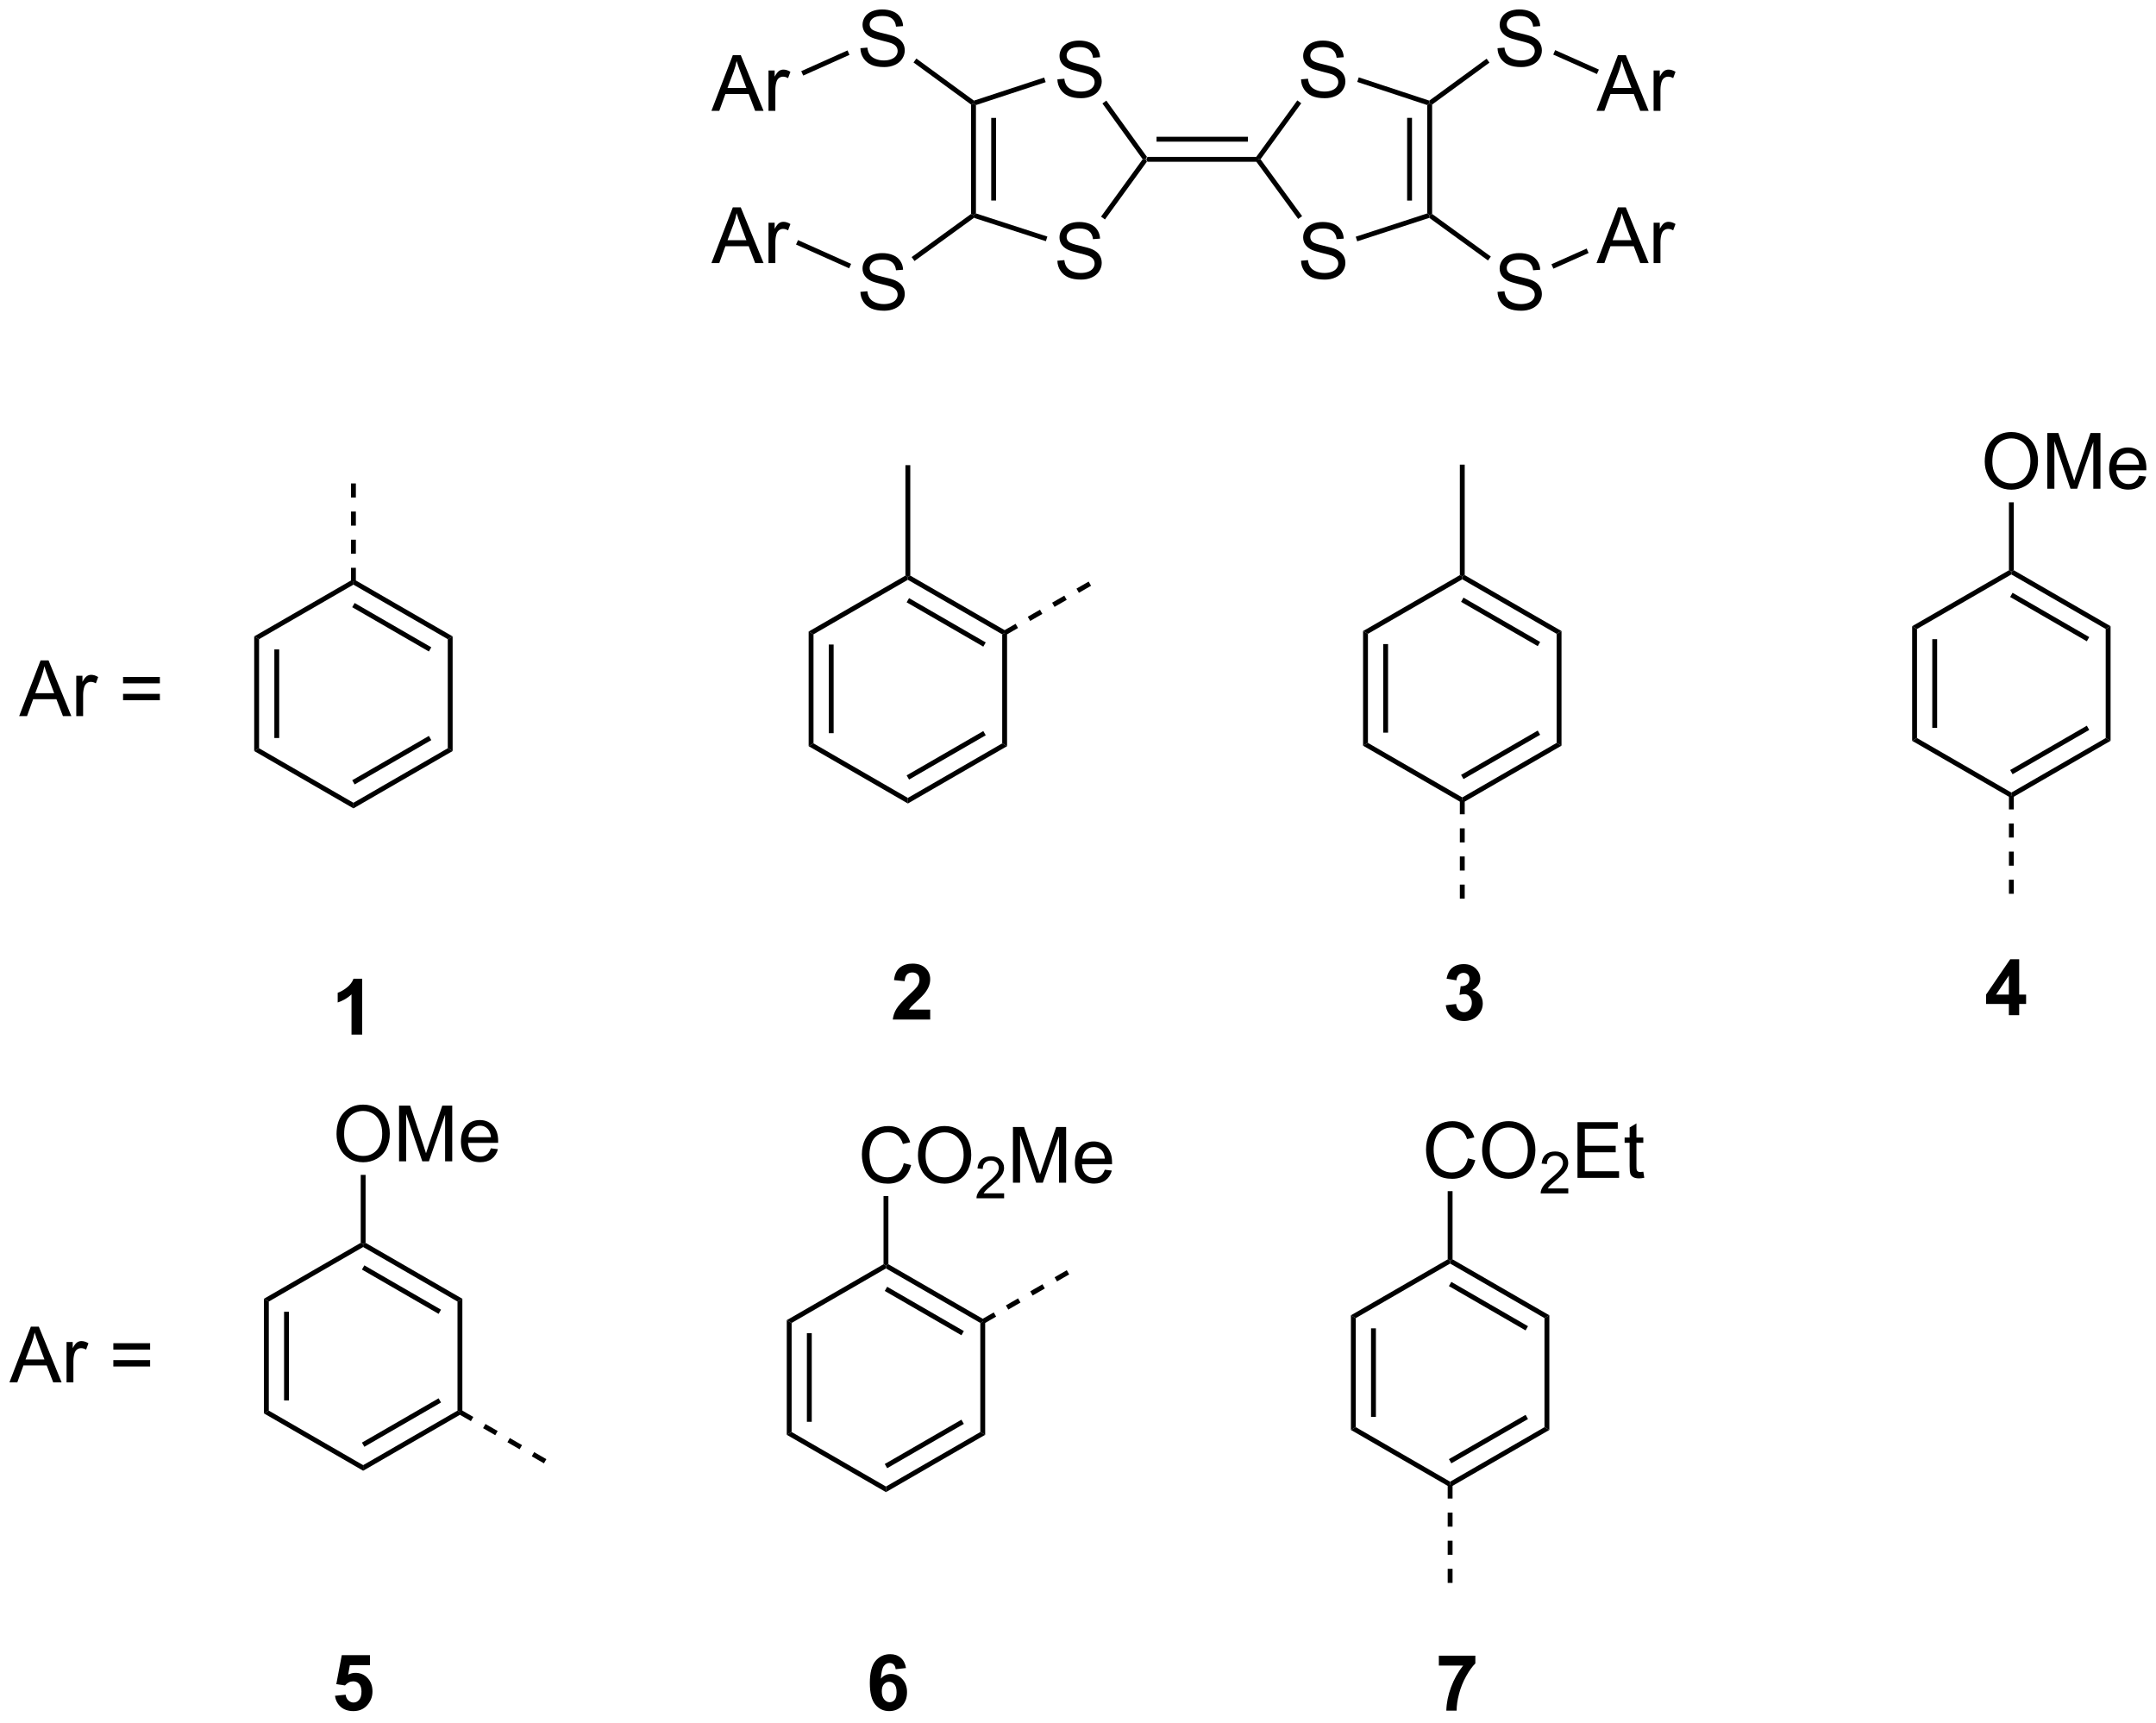 <?xml version="1.0" encoding="UTF-8"?>
<!DOCTYPE svg PUBLIC '-//W3C//DTD SVG 1.0//EN'
          'http://www.w3.org/TR/2001/REC-SVG-20010904/DTD/svg10.dtd'>
<svg stroke-dasharray="none" shape-rendering="auto" xmlns="http://www.w3.org/2000/svg" font-family="'Dialog'" text-rendering="auto" width="608" fill-opacity="1" color-interpolation="auto" color-rendering="auto" preserveAspectRatio="xMidYMid meet" font-size="12px" viewBox="0 0 608 486" fill="black" xmlns:xlink="http://www.w3.org/1999/xlink" stroke="black" image-rendering="auto" stroke-miterlimit="10" stroke-linecap="square" stroke-linejoin="miter" font-style="normal" stroke-width="1" height="486" stroke-dashoffset="0" font-weight="normal" stroke-opacity="1"
><!--Generated by the Batik Graphics2D SVG Generator--><defs id="genericDefs"
  /><g
  ><defs id="defs1"
    ><clipPath clipPathUnits="userSpaceOnUse" id="clipPath1"
      ><path d="M0.619 1.601 L228.595 1.601 L228.595 183.554 L0.619 183.554 L0.619 1.601 Z"
      /></clipPath
      ><clipPath clipPathUnits="userSpaceOnUse" id="clipPath2"
      ><path d="M-1.173 8.84 L-1.173 185.734 L220.464 185.734 L220.464 8.84 Z"
      /></clipPath
    ></defs
    ><g transform="scale(2.667,2.667) translate(-0.619,-1.601) matrix(1.029,0,0,1.029,1.826,-7.492)"
    ><path d="M116.74 25.462 L116.612 25.212 L116.74 24.962 L127.985 24.962 L128.113 25.212 L127.986 25.462 ZM117.671 23.392 L127.058 23.392 L127.058 22.892 L117.671 22.892 Z" stroke="none" clip-path="url(#clipPath2)"
    /></g
    ><g transform="matrix(2.743,0,0,2.743,3.217,-24.247)"
    ><path d="M132.584 35.646 L133.3 35.584 Q133.35 36.014 133.535 36.29 Q133.722 36.566 134.113 36.735 Q134.504 36.904 134.991 36.904 Q135.425 36.904 135.756 36.777 Q136.09 36.646 136.251 36.422 Q136.412 36.198 136.412 35.933 Q136.412 35.662 136.256 35.462 Q136.1 35.261 135.741 35.123 Q135.512 35.034 134.722 34.844 Q133.933 34.654 133.616 34.487 Q133.207 34.271 133.004 33.954 Q132.803 33.636 132.803 33.24 Q132.803 32.808 133.048 32.43 Q133.295 32.053 133.767 31.857 Q134.241 31.662 134.819 31.662 Q135.457 31.662 135.941 31.868 Q136.428 32.073 136.689 32.472 Q136.952 32.87 136.972 33.373 L136.246 33.428 Q136.186 32.886 135.847 32.61 Q135.512 32.331 134.85 32.331 Q134.162 32.331 133.847 32.584 Q133.535 32.834 133.535 33.191 Q133.535 33.498 133.756 33.698 Q133.975 33.896 134.899 34.107 Q135.824 34.316 136.168 34.472 Q136.668 34.701 136.905 35.055 Q137.144 35.409 137.144 35.87 Q137.144 36.326 136.881 36.732 Q136.621 37.136 136.129 37.362 Q135.639 37.587 135.027 37.587 Q134.248 37.587 133.722 37.36 Q133.199 37.131 132.899 36.678 Q132.6 36.222 132.584 35.646 Z" stroke="none" clip-path="url(#clipPath2)"
    /></g
    ><g transform="matrix(2.743,0,0,2.743,3.217,-24.247)"
    ><path d="M132.584 16.996 L133.3 16.934 Q133.35 17.363 133.535 17.64 Q133.722 17.916 134.113 18.085 Q134.504 18.254 134.991 18.254 Q135.425 18.254 135.756 18.127 Q136.09 17.996 136.251 17.772 Q136.412 17.548 136.412 17.283 Q136.412 17.012 136.256 16.811 Q136.1 16.611 135.741 16.473 Q135.512 16.384 134.722 16.194 Q133.933 16.004 133.616 15.838 Q133.207 15.621 133.004 15.304 Q132.803 14.986 132.803 14.59 Q132.803 14.158 133.048 13.78 Q133.295 13.403 133.767 13.207 Q134.241 13.012 134.819 13.012 Q135.457 13.012 135.941 13.218 Q136.428 13.423 136.689 13.822 Q136.952 14.22 136.972 14.723 L136.246 14.778 Q136.186 14.236 135.847 13.96 Q135.512 13.681 134.85 13.681 Q134.162 13.681 133.847 13.934 Q133.535 14.184 133.535 14.541 Q133.535 14.848 133.756 15.048 Q133.975 15.246 134.899 15.457 Q135.824 15.666 136.168 15.822 Q136.668 16.051 136.905 16.405 Q137.144 16.759 137.144 17.22 Q137.144 17.676 136.881 18.082 Q136.621 18.486 136.129 18.712 Q135.639 18.936 135.027 18.936 Q134.248 18.936 133.722 18.71 Q133.199 18.481 132.899 18.028 Q132.6 17.572 132.584 16.996 Z" stroke="none" clip-path="url(#clipPath2)"
    /></g
    ><g transform="matrix(2.743,0,0,2.743,3.217,-24.247)"
    ><path d="M127.986 25.462 L128.113 25.212 L128.422 25.212 L132.696 31.057 L132.292 31.352 Z" stroke="none" clip-path="url(#clipPath2)"
    /></g
    ><g transform="matrix(2.743,0,0,2.743,3.217,-24.247)"
    ><path d="M138.362 33.652 L138.207 33.176 L145.562 30.781 L145.812 30.962 L145.769 31.24 Z" stroke="none" clip-path="url(#clipPath2)"
    /></g
    ><g transform="matrix(2.743,0,0,2.743,3.217,-24.247)"
    ><path d="M146.062 30.835 L145.812 30.962 L145.562 30.781 L145.562 19.643 L145.812 19.462 L146.062 19.589 ZM143.993 29.46 L143.993 20.959 L143.493 20.959 L143.493 29.46 Z" stroke="none" clip-path="url(#clipPath2)"
    /></g
    ><g transform="matrix(2.743,0,0,2.743,3.217,-24.247)"
    ><path d="M145.769 19.185 L145.812 19.462 L145.562 19.643 L138.363 17.265 L138.519 16.791 Z" stroke="none" clip-path="url(#clipPath2)"
    /></g
    ><g transform="matrix(2.743,0,0,2.743,3.217,-24.247)"
    ><path d="M132.204 19.162 L132.608 19.456 L128.422 25.212 L128.113 25.212 L127.985 24.962 Z" stroke="none" clip-path="url(#clipPath2)"
    /></g
    ><g transform="matrix(2.743,0,0,2.743,3.217,-24.247)"
    ><path d="M107.534 16.996 L108.251 16.934 Q108.3 17.363 108.485 17.64 Q108.672 17.916 109.063 18.085 Q109.454 18.254 109.941 18.254 Q110.376 18.254 110.706 18.127 Q111.04 17.996 111.201 17.772 Q111.362 17.548 111.362 17.283 Q111.362 17.012 111.206 16.811 Q111.05 16.611 110.691 16.473 Q110.462 16.384 109.672 16.194 Q108.883 16.004 108.566 15.838 Q108.157 15.621 107.954 15.304 Q107.753 14.986 107.753 14.59 Q107.753 14.158 107.998 13.78 Q108.245 13.403 108.717 13.207 Q109.191 13.012 109.769 13.012 Q110.407 13.012 110.891 13.218 Q111.378 13.423 111.638 13.822 Q111.902 14.22 111.922 14.723 L111.196 14.778 Q111.136 14.236 110.797 13.96 Q110.462 13.681 109.8 13.681 Q109.112 13.681 108.797 13.934 Q108.485 14.184 108.485 14.541 Q108.485 14.848 108.706 15.048 Q108.925 15.246 109.85 15.457 Q110.774 15.666 111.118 15.822 Q111.618 16.051 111.855 16.405 Q112.094 16.759 112.094 17.22 Q112.094 17.676 111.831 18.082 Q111.571 18.486 111.079 18.712 Q110.589 18.936 109.977 18.936 Q109.198 18.936 108.672 18.71 Q108.149 18.481 107.85 18.028 Q107.55 17.572 107.534 16.996 Z" stroke="none" clip-path="url(#clipPath2)"
    /></g
    ><g transform="matrix(2.743,0,0,2.743,3.217,-24.247)"
    ><path d="M107.534 35.646 L108.251 35.584 Q108.3 36.014 108.485 36.29 Q108.672 36.566 109.063 36.735 Q109.454 36.904 109.941 36.904 Q110.376 36.904 110.706 36.777 Q111.04 36.646 111.201 36.422 Q111.362 36.198 111.362 35.933 Q111.362 35.662 111.206 35.462 Q111.05 35.261 110.691 35.123 Q110.462 35.034 109.672 34.844 Q108.883 34.654 108.566 34.487 Q108.157 34.271 107.954 33.954 Q107.753 33.636 107.753 33.24 Q107.753 32.808 107.998 32.43 Q108.245 32.053 108.717 31.857 Q109.191 31.662 109.769 31.662 Q110.407 31.662 110.891 31.868 Q111.378 32.073 111.638 32.472 Q111.902 32.87 111.922 33.373 L111.196 33.428 Q111.136 32.886 110.797 32.61 Q110.462 32.331 109.8 32.331 Q109.112 32.331 108.797 32.584 Q108.485 32.834 108.485 33.191 Q108.485 33.498 108.706 33.698 Q108.925 33.896 109.85 34.107 Q110.774 34.316 111.118 34.472 Q111.618 34.701 111.855 35.055 Q112.094 35.409 112.094 35.87 Q112.094 36.326 111.831 36.732 Q111.571 37.136 111.079 37.362 Q110.589 37.587 109.977 37.587 Q109.198 37.587 108.672 37.36 Q108.149 37.131 107.85 36.678 Q107.55 36.222 107.534 35.646 Z" stroke="none" clip-path="url(#clipPath2)"
    /></g
    ><g transform="matrix(2.743,0,0,2.743,3.217,-24.247)"
    ><path d="M116.74 24.962 L116.612 25.212 L116.304 25.212 L112.164 19.477 L112.569 19.185 Z" stroke="none" clip-path="url(#clipPath2)"
    /></g
    ><g transform="matrix(2.743,0,0,2.743,3.217,-24.247)"
    ><path d="M106.175 16.811 L106.332 17.287 L99.162 19.643 L98.912 19.462 L98.956 19.185 Z" stroke="none" clip-path="url(#clipPath2)"
    /></g
    ><g transform="matrix(2.743,0,0,2.743,3.217,-24.247)"
    ><path d="M98.662 19.589 L98.912 19.462 L99.162 19.643 L99.162 30.781 L98.912 30.962 L98.662 30.835 ZM100.733 20.961 L100.733 29.457 L101.233 29.457 L101.233 20.961 Z" stroke="none" clip-path="url(#clipPath2)"
    /></g
    ><g transform="matrix(2.743,0,0,2.743,3.217,-24.247)"
    ><path d="M98.956 31.239 L98.912 30.962 L99.162 30.781 L106.506 33.162 L106.352 33.637 Z" stroke="none" clip-path="url(#clipPath2)"
    /></g
    ><g transform="matrix(2.743,0,0,2.743,3.217,-24.247)"
    ><path d="M112.427 31.405 L112.022 31.111 L116.304 25.212 L116.612 25.212 L116.74 25.462 Z" stroke="none" clip-path="url(#clipPath2)"
    /></g
    ><g transform="matrix(2.743,0,0,2.743,3.217,-24.247)"
    ><path d="M152.784 13.796 L153.5 13.734 Q153.55 14.164 153.735 14.44 Q153.922 14.716 154.313 14.885 Q154.704 15.054 155.191 15.054 Q155.625 15.054 155.956 14.927 Q156.29 14.796 156.451 14.572 Q156.613 14.348 156.613 14.083 Q156.613 13.812 156.456 13.611 Q156.3 13.411 155.941 13.273 Q155.712 13.184 154.922 12.994 Q154.133 12.804 153.816 12.637 Q153.407 12.421 153.204 12.104 Q153.003 11.786 153.003 11.39 Q153.003 10.958 153.248 10.58 Q153.495 10.203 153.967 10.007 Q154.441 9.812 155.019 9.812 Q155.657 9.812 156.141 10.018 Q156.628 10.223 156.888 10.622 Q157.152 11.02 157.172 11.523 L156.446 11.578 Q156.386 11.036 156.047 10.76 Q155.712 10.481 155.05 10.481 Q154.363 10.481 154.047 10.734 Q153.735 10.984 153.735 11.341 Q153.735 11.648 153.956 11.848 Q154.175 12.046 155.1 12.257 Q156.024 12.466 156.368 12.622 Q156.868 12.851 157.105 13.205 Q157.344 13.559 157.344 14.02 Q157.344 14.476 157.081 14.882 Q156.821 15.286 156.329 15.512 Q155.839 15.736 155.227 15.736 Q154.448 15.736 153.922 15.51 Q153.399 15.281 153.1 14.828 Q152.8 14.372 152.784 13.796 Z" stroke="none" clip-path="url(#clipPath2)"
    /></g
    ><g transform="matrix(2.743,0,0,2.743,3.217,-24.247)"
    ><path d="M146.062 19.589 L145.812 19.462 L145.769 19.185 L151.663 14.875 L151.958 15.278 Z" stroke="none" clip-path="url(#clipPath2)"
    /></g
    ><g transform="matrix(2.743,0,0,2.743,3.217,-24.247)"
    ><path d="M152.784 38.846 L153.5 38.784 Q153.55 39.214 153.735 39.49 Q153.922 39.766 154.313 39.935 Q154.704 40.104 155.191 40.104 Q155.625 40.104 155.956 39.977 Q156.29 39.846 156.451 39.622 Q156.613 39.398 156.613 39.133 Q156.613 38.862 156.456 38.661 Q156.3 38.461 155.941 38.323 Q155.712 38.234 154.922 38.044 Q154.133 37.854 153.816 37.688 Q153.407 37.471 153.204 37.154 Q153.003 36.836 153.003 36.44 Q153.003 36.008 153.248 35.63 Q153.495 35.253 153.967 35.057 Q154.441 34.862 155.019 34.862 Q155.657 34.862 156.141 35.068 Q156.628 35.273 156.888 35.672 Q157.152 36.07 157.172 36.573 L156.446 36.628 Q156.386 36.086 156.047 35.81 Q155.712 35.531 155.05 35.531 Q154.363 35.531 154.047 35.784 Q153.735 36.034 153.735 36.391 Q153.735 36.698 153.956 36.898 Q154.175 37.096 155.1 37.307 Q156.024 37.516 156.368 37.672 Q156.868 37.901 157.105 38.255 Q157.344 38.609 157.344 39.07 Q157.344 39.526 157.081 39.932 Q156.821 40.336 156.329 40.562 Q155.839 40.786 155.227 40.786 Q154.448 40.786 153.922 40.56 Q153.399 40.331 153.1 39.878 Q152.8 39.422 152.784 38.846 Z" stroke="none" clip-path="url(#clipPath2)"
    /></g
    ><g transform="matrix(2.743,0,0,2.743,3.217,-24.247)"
    ><path d="M145.769 31.24 L145.812 30.962 L146.062 30.835 L152.099 35.217 L151.805 35.621 Z" stroke="none" clip-path="url(#clipPath2)"
    /></g
    ><g transform="matrix(2.743,0,0,2.743,3.217,-24.247)"
    ><path d="M87.284 13.796 L88.001 13.734 Q88.05 14.164 88.235 14.44 Q88.422 14.716 88.813 14.885 Q89.204 15.054 89.691 15.054 Q90.126 15.054 90.456 14.927 Q90.79 14.796 90.951 14.572 Q91.112 14.348 91.112 14.083 Q91.112 13.812 90.956 13.611 Q90.8 13.411 90.441 13.273 Q90.212 13.184 89.422 12.994 Q88.633 12.804 88.316 12.637 Q87.907 12.421 87.704 12.104 Q87.503 11.786 87.503 11.39 Q87.503 10.958 87.748 10.58 Q87.995 10.203 88.467 10.007 Q88.941 9.812 89.519 9.812 Q90.157 9.812 90.641 10.018 Q91.128 10.223 91.388 10.622 Q91.652 11.02 91.672 11.523 L90.946 11.578 Q90.886 11.036 90.547 10.76 Q90.212 10.481 89.55 10.481 Q88.862 10.481 88.547 10.734 Q88.235 10.984 88.235 11.341 Q88.235 11.648 88.456 11.848 Q88.675 12.046 89.6 12.257 Q90.524 12.466 90.868 12.622 Q91.368 12.851 91.605 13.205 Q91.844 13.559 91.844 14.02 Q91.844 14.476 91.581 14.882 Q91.321 15.286 90.829 15.512 Q90.339 15.736 89.727 15.736 Q88.948 15.736 88.422 15.51 Q87.899 15.281 87.6 14.828 Q87.3 14.372 87.284 13.796 Z" stroke="none" clip-path="url(#clipPath2)"
    /></g
    ><g transform="matrix(2.743,0,0,2.743,3.217,-24.247)"
    ><path d="M98.956 19.185 L98.912 19.462 L98.662 19.589 L92.743 15.261 L93.038 14.857 Z" stroke="none" clip-path="url(#clipPath2)"
    /></g
    ><g transform="matrix(2.743,0,0,2.743,3.217,-24.247)"
    ><path d="M87.284 38.846 L88.001 38.784 Q88.05 39.214 88.235 39.49 Q88.422 39.766 88.813 39.935 Q89.204 40.104 89.691 40.104 Q90.126 40.104 90.456 39.977 Q90.79 39.846 90.951 39.622 Q91.112 39.398 91.112 39.133 Q91.112 38.862 90.956 38.661 Q90.8 38.461 90.441 38.323 Q90.212 38.234 89.422 38.044 Q88.633 37.854 88.316 37.688 Q87.907 37.471 87.704 37.154 Q87.503 36.836 87.503 36.44 Q87.503 36.008 87.748 35.63 Q87.995 35.253 88.467 35.057 Q88.941 34.862 89.519 34.862 Q90.157 34.862 90.641 35.068 Q91.128 35.273 91.388 35.672 Q91.652 36.07 91.672 36.573 L90.946 36.628 Q90.886 36.086 90.547 35.81 Q90.212 35.531 89.55 35.531 Q88.862 35.531 88.547 35.784 Q88.235 36.034 88.235 36.391 Q88.235 36.698 88.456 36.898 Q88.675 37.096 89.6 37.307 Q90.524 37.516 90.868 37.672 Q91.368 37.901 91.605 38.255 Q91.844 38.609 91.844 39.07 Q91.844 39.526 91.581 39.932 Q91.321 40.336 90.829 40.562 Q90.339 40.786 89.727 40.786 Q88.948 40.786 88.422 40.56 Q87.899 40.331 87.6 39.878 Q87.3 39.422 87.284 38.846 Z" stroke="none" clip-path="url(#clipPath2)"
    /></g
    ><g transform="matrix(2.743,0,0,2.743,3.217,-24.247)"
    ><path d="M98.662 30.835 L98.912 30.962 L98.956 31.239 L92.846 35.675 L92.552 35.27 Z" stroke="none" clip-path="url(#clipPath2)"
    /></g
    ><g transform="matrix(2.743,0,0,2.743,3.217,-24.247)"
    ><path d="M162.962 20.238 L165.162 14.511 L165.98 14.511 L168.324 20.238 L167.459 20.238 L166.793 18.503 L164.397 18.503 L163.769 20.238 L162.962 20.238 ZM164.616 17.886 L166.558 17.886 L165.959 16.3 Q165.686 15.576 165.553 15.113 Q165.444 15.662 165.246 16.206 L164.616 17.886 ZM168.832 20.238 L168.832 16.089 L169.465 16.089 L169.465 16.717 Q169.707 16.277 169.91 16.136 Q170.116 15.995 170.363 15.995 Q170.717 15.995 171.084 16.222 L170.842 16.873 Q170.584 16.722 170.327 16.722 Q170.097 16.722 169.912 16.86 Q169.73 16.998 169.652 17.245 Q169.535 17.62 169.535 18.066 L169.535 20.238 L168.832 20.238 Z" stroke="none" clip-path="url(#clipPath2)"
    /></g
    ><g transform="matrix(2.743,0,0,2.743,3.217,-24.247)"
    ><path d="M158.512 14.45 L158.715 13.994 L163.207 15.995 L163.003 16.451 Z" stroke="none" clip-path="url(#clipPath2)"
    /></g
    ><g transform="matrix(2.743,0,0,2.743,3.217,-24.247)"
    ><path d="M162.962 35.888 L165.162 30.161 L165.98 30.161 L168.324 35.888 L167.459 35.888 L166.793 34.153 L164.397 34.153 L163.769 35.888 L162.962 35.888 ZM164.616 33.536 L166.558 33.536 L165.959 31.95 Q165.686 31.226 165.553 30.762 Q165.444 31.312 165.246 31.856 L164.616 33.536 ZM168.832 35.888 L168.832 31.739 L169.465 31.739 L169.465 32.367 Q169.707 31.927 169.91 31.786 Q170.116 31.645 170.363 31.645 Q170.717 31.645 171.084 31.872 L170.842 32.523 Q170.584 32.372 170.327 32.372 Q170.097 32.372 169.912 32.51 Q169.73 32.648 169.652 32.895 Q169.535 33.27 169.535 33.716 L169.535 35.888 L168.832 35.888 Z" stroke="none" clip-path="url(#clipPath2)"
    /></g
    ><g transform="matrix(2.743,0,0,2.743,3.217,-24.247)"
    ><path d="M158.53 36.464 L158.327 36.007 L161.947 34.394 L162.15 34.851 Z" stroke="none" clip-path="url(#clipPath2)"
    /></g
    ><g transform="matrix(2.743,0,0,2.743,3.217,-24.247)"
    ><path d="M71.967 20.238 L74.167 14.511 L74.985 14.511 L77.329 20.238 L76.464 20.238 L75.797 18.503 L73.402 18.503 L72.774 20.238 L71.967 20.238 ZM73.62 17.886 L75.563 17.886 L74.964 16.3 Q74.691 15.576 74.558 15.113 Q74.448 15.662 74.251 16.206 L73.62 17.886 ZM77.837 20.238 L77.837 16.089 L78.469 16.089 L78.469 16.717 Q78.712 16.277 78.915 16.136 Q79.12 15.995 79.368 15.995 Q79.722 15.995 80.089 16.222 L79.847 16.873 Q79.589 16.722 79.331 16.722 Q79.102 16.722 78.917 16.86 Q78.735 16.998 78.657 17.245 Q78.54 17.62 78.54 18.066 L78.54 20.238 L77.837 20.238 Z" stroke="none" clip-path="url(#clipPath2)"
    /></g
    ><g transform="matrix(2.743,0,0,2.743,3.217,-24.247)"
    ><path d="M85.959 14.024 L86.163 14.48 L81.406 16.61 L81.201 16.154 Z" stroke="none" clip-path="url(#clipPath2)"
    /></g
    ><g transform="matrix(2.743,0,0,2.743,3.217,-24.247)"
    ><path d="M71.967 35.888 L74.167 30.161 L74.985 30.161 L77.329 35.888 L76.464 35.888 L75.797 34.153 L73.402 34.153 L72.774 35.888 L71.967 35.888 ZM73.62 33.536 L75.563 33.536 L74.964 31.95 Q74.691 31.226 74.558 30.762 Q74.448 31.312 74.251 31.856 L73.62 33.536 ZM77.837 35.888 L77.837 31.739 L78.469 31.739 L78.469 32.367 Q78.712 31.927 78.915 31.786 Q79.12 31.645 79.368 31.645 Q79.722 31.645 80.089 31.872 L79.847 32.523 Q79.589 32.372 79.331 32.372 Q79.102 32.372 78.917 32.51 Q78.735 32.648 78.657 32.895 Q78.54 33.27 78.54 33.716 L78.54 35.888 L77.837 35.888 Z" stroke="none" clip-path="url(#clipPath2)"
    /></g
    ><g transform="matrix(2.743,0,0,2.743,3.217,-24.247)"
    ><path d="M86.331 35.97 L86.126 36.426 L80.666 33.982 L80.87 33.525 Z" stroke="none" clip-path="url(#clipPath2)"
    /></g
    ><g transform="matrix(2.743,0,0,2.743,3.217,-24.247)"
    ><path d="M24.962 74.268 L25.462 74.557 L25.462 85.768 L24.962 86.057 ZM27.032 75.607 L27.032 84.718 L27.532 84.718 L27.532 75.607 Z" stroke="none" clip-path="url(#clipPath2)"
    /></g
    ><g transform="matrix(2.743,0,0,2.743,3.217,-24.247)"
    ><path d="M24.962 86.057 L25.462 85.768 L35.163 91.374 L35.163 91.951 Z" stroke="none" clip-path="url(#clipPath2)"
    /></g
    ><g transform="matrix(2.743,0,0,2.743,3.217,-24.247)"
    ><path d="M35.163 91.951 L35.163 91.374 L44.862 85.768 L45.362 86.057 ZM35.288 89.49 L43.169 84.935 L42.919 84.502 L35.037 89.057 Z" stroke="none" clip-path="url(#clipPath2)"
    /></g
    ><g transform="matrix(2.743,0,0,2.743,3.217,-24.247)"
    ><path d="M45.362 86.057 L44.862 85.768 L44.862 74.557 L45.362 74.268 Z" stroke="none" clip-path="url(#clipPath2)"
    /></g
    ><g transform="matrix(2.743,0,0,2.743,3.217,-24.247)"
    ><path d="M45.362 74.268 L44.862 74.557 L35.163 68.951 L35.163 68.662 L35.413 68.518 ZM43.169 75.39 L35.288 70.835 L35.037 71.268 L42.919 75.823 Z" stroke="none" clip-path="url(#clipPath2)"
    /></g
    ><g transform="matrix(2.743,0,0,2.743,3.217,-24.247)"
    ><path d="M34.913 68.518 L35.163 68.662 L35.163 68.951 L25.462 74.557 L24.962 74.268 Z" stroke="none" clip-path="url(#clipPath2)"
    /></g
    ><g transform="matrix(2.743,0,0,2.743,3.217,-24.247)"
    ><path d="M81.963 73.768 L82.463 74.057 L82.463 85.268 L81.963 85.557 ZM84.032 75.107 L84.032 84.218 L84.532 84.218 L84.532 75.107 Z" stroke="none" clip-path="url(#clipPath2)"
    /></g
    ><g transform="matrix(2.743,0,0,2.743,3.217,-24.247)"
    ><path d="M81.963 85.557 L82.463 85.268 L92.162 90.874 L92.162 91.451 Z" stroke="none" clip-path="url(#clipPath2)"
    /></g
    ><g transform="matrix(2.743,0,0,2.743,3.217,-24.247)"
    ><path d="M92.162 91.451 L92.162 90.874 L101.862 85.268 L102.362 85.557 ZM92.288 88.99 L100.169 84.435 L99.919 84.002 L92.037 88.557 Z" stroke="none" clip-path="url(#clipPath2)"
    /></g
    ><g transform="matrix(2.743,0,0,2.743,3.217,-24.247)"
    ><path d="M102.362 85.557 L101.862 85.268 L101.862 74.057 L102.112 73.912 L102.362 74.057 Z" stroke="none" clip-path="url(#clipPath2)"
    /></g
    ><g transform="matrix(2.743,0,0,2.743,3.217,-24.247)"
    ><path d="M102.112 73.624 L102.112 73.912 L101.862 74.057 L92.162 68.451 L92.162 68.162 L92.412 68.018 ZM100.169 74.89 L92.288 70.335 L92.037 70.768 L99.919 75.323 Z" stroke="none" clip-path="url(#clipPath2)"
    /></g
    ><g transform="matrix(2.743,0,0,2.743,3.217,-24.247)"
    ><path d="M91.912 68.018 L92.162 68.162 L92.162 68.451 L82.463 74.057 L81.963 73.768 Z" stroke="none" clip-path="url(#clipPath2)"
    /></g
    ><g transform="matrix(2.743,0,0,2.743,3.217,-24.247)"
    ><path d="M92.412 68.018 L92.162 68.162 L91.912 68.018 L91.912 56.663 L92.412 56.663 Z" stroke="none" clip-path="url(#clipPath2)"
    /></g
    ><g transform="matrix(2.743,0,0,2.743,3.217,-24.247)"
    ><path d="M102.238 74.129 L103.489 73.406 L103.239 72.973 L101.987 73.696 ZM104.741 72.682 L105.993 71.959 L105.743 71.526 L104.491 72.249 ZM107.244 71.236 L108.496 70.512 L108.246 70.079 L106.994 70.803 ZM109.748 69.789 L110.999 69.066 L110.749 68.633 L109.498 69.356 Z" stroke="none" clip-path="url(#clipPath2)"
    /></g
    ><g transform="matrix(2.743,0,0,2.743,3.217,-24.247)"
    ><path d="M35.413 68.662 L35.413 67.217 L34.913 67.217 L34.913 68.662 ZM35.413 65.771 L35.413 64.326 L34.913 64.326 L34.913 65.771 ZM35.413 62.88 L35.413 61.434 L34.913 61.434 L34.913 62.88 ZM35.413 59.989 L35.413 58.543 L34.913 58.543 L34.913 59.989 Z" stroke="none" clip-path="url(#clipPath2)"
    /></g
    ><g transform="matrix(2.743,0,0,2.743,3.217,-24.247)"
    ><path d="M36.061 115.213 L34.965 115.213 L34.965 111.075 Q34.363 111.637 33.545 111.908 L33.545 110.91 Q33.975 110.77 34.478 110.379 Q34.983 109.986 35.17 109.463 L36.061 109.463 L36.061 115.213 Z" stroke="none" clip-path="url(#clipPath2)"
    /></g
    ><g transform="matrix(2.743,0,0,2.743,3.217,-24.247)"
    ><path d="M94.459 112.642 L94.459 113.662 L90.613 113.662 Q90.675 113.084 90.988 112.566 Q91.3 112.048 92.222 111.194 Q92.965 110.501 93.131 110.256 Q93.358 109.915 93.358 109.584 Q93.358 109.217 93.16 109.019 Q92.965 108.821 92.616 108.821 Q92.272 108.821 92.069 109.03 Q91.866 109.235 91.834 109.717 L90.741 109.608 Q90.84 108.702 91.355 108.308 Q91.871 107.912 92.644 107.912 Q93.491 107.912 93.975 108.371 Q94.459 108.827 94.459 109.506 Q94.459 109.892 94.321 110.243 Q94.183 110.592 93.881 110.975 Q93.683 111.228 93.162 111.704 Q92.644 112.181 92.504 112.337 Q92.366 112.493 92.28 112.642 L94.459 112.642 Z" stroke="none" clip-path="url(#clipPath2)"
    /></g
    ><g transform="matrix(2.743,0,0,2.743,3.217,-24.247)"
    ><path d="M138.963 73.718 L139.463 74.007 L139.463 85.218 L138.963 85.507 ZM141.032 75.057 L141.032 84.168 L141.532 84.168 L141.532 75.057 Z" stroke="none" clip-path="url(#clipPath2)"
    /></g
    ><g transform="matrix(2.743,0,0,2.743,3.217,-24.247)"
    ><path d="M138.963 85.507 L139.463 85.218 L149.162 90.824 L149.162 91.112 L148.912 91.257 Z" stroke="none" clip-path="url(#clipPath2)"
    /></g
    ><g transform="matrix(2.743,0,0,2.743,3.217,-24.247)"
    ><path d="M149.412 91.257 L149.162 91.112 L149.162 90.824 L158.863 85.218 L159.363 85.507 ZM149.288 88.94 L157.169 84.385 L156.919 83.952 L149.037 88.507 Z" stroke="none" clip-path="url(#clipPath2)"
    /></g
    ><g transform="matrix(2.743,0,0,2.743,3.217,-24.247)"
    ><path d="M159.363 85.507 L158.863 85.218 L158.863 74.007 L159.363 73.718 Z" stroke="none" clip-path="url(#clipPath2)"
    /></g
    ><g transform="matrix(2.743,0,0,2.743,3.217,-24.247)"
    ><path d="M159.363 73.718 L158.863 74.007 L149.162 68.401 L149.162 68.112 L149.412 67.968 ZM157.169 74.84 L149.288 70.285 L149.037 70.718 L156.919 75.273 Z" stroke="none" clip-path="url(#clipPath2)"
    /></g
    ><g transform="matrix(2.743,0,0,2.743,3.217,-24.247)"
    ><path d="M148.912 67.968 L149.162 68.112 L149.162 68.401 L139.463 74.007 L138.963 73.718 Z" stroke="none" clip-path="url(#clipPath2)"
    /></g
    ><g transform="matrix(2.743,0,0,2.743,3.217,-24.247)"
    ><path d="M149.412 67.968 L149.162 68.112 L148.912 67.968 L148.912 56.612 L149.412 56.612 Z" stroke="none" clip-path="url(#clipPath2)"
    /></g
    ><g transform="matrix(2.743,0,0,2.743,3.217,-24.247)"
    ><path d="M148.912 91.112 L148.912 92.558 L149.412 92.558 L149.412 91.112 ZM148.912 94.004 L148.912 95.45 L149.412 95.45 L149.412 94.004 ZM148.912 96.895 L148.912 98.341 L149.412 98.341 L149.412 96.895 ZM148.912 99.787 L148.912 101.232 L149.412 101.232 L149.412 99.787 Z" stroke="none" clip-path="url(#clipPath2)"
    /></g
    ><g transform="matrix(2.743,0,0,2.743,3.217,-24.247)"
    ><path d="M147.465 112.192 L148.527 112.064 Q148.577 112.47 148.798 112.686 Q149.022 112.9 149.34 112.9 Q149.678 112.9 149.91 112.642 Q150.144 112.384 150.144 111.947 Q150.144 111.533 149.92 111.291 Q149.699 111.048 149.379 111.048 Q149.168 111.048 148.873 111.129 L148.996 110.236 Q149.441 110.246 149.675 110.043 Q149.91 109.838 149.91 109.496 Q149.91 109.207 149.738 109.035 Q149.566 108.864 149.28 108.864 Q148.998 108.864 148.798 109.059 Q148.6 109.254 148.558 109.629 L147.545 109.457 Q147.652 108.939 147.863 108.629 Q148.077 108.317 148.457 108.14 Q148.84 107.963 149.311 107.963 Q150.121 107.963 150.608 108.478 Q151.012 108.9 151.012 109.431 Q151.012 110.184 150.186 110.634 Q150.678 110.739 150.972 111.106 Q151.269 111.473 151.269 111.994 Q151.269 112.746 150.717 113.28 Q150.168 113.811 149.347 113.811 Q148.569 113.811 148.056 113.364 Q147.545 112.916 147.465 112.192 Z" stroke="none" clip-path="url(#clipPath2)"
    /></g
    ><g transform="matrix(2.743,0,0,2.743,3.217,-24.247)"
    ><path d="M25.962 142.368 L26.462 142.657 L26.462 153.868 L25.962 154.157 ZM28.032 143.707 L28.032 152.818 L28.532 152.818 L28.532 143.707 Z" stroke="none" clip-path="url(#clipPath2)"
    /></g
    ><g transform="matrix(2.743,0,0,2.743,3.217,-24.247)"
    ><path d="M25.962 154.157 L26.462 153.868 L36.163 159.474 L36.163 160.051 Z" stroke="none" clip-path="url(#clipPath2)"
    /></g
    ><g transform="matrix(2.743,0,0,2.743,3.217,-24.247)"
    ><path d="M36.163 160.051 L36.163 159.474 L45.862 153.868 L46.112 154.012 L46.112 154.301 ZM36.288 157.59 L44.169 153.035 L43.919 152.602 L36.037 157.157 Z" stroke="none" clip-path="url(#clipPath2)"
    /></g
    ><g transform="matrix(2.743,0,0,2.743,3.217,-24.247)"
    ><path d="M46.362 153.868 L46.112 154.012 L45.862 153.868 L45.862 142.657 L46.362 142.368 Z" stroke="none" clip-path="url(#clipPath2)"
    /></g
    ><g transform="matrix(2.743,0,0,2.743,3.217,-24.247)"
    ><path d="M46.362 142.368 L45.862 142.657 L36.163 137.051 L36.163 136.762 L36.413 136.618 ZM44.169 143.49 L36.288 138.935 L36.037 139.368 L43.919 143.923 Z" stroke="none" clip-path="url(#clipPath2)"
    /></g
    ><g transform="matrix(2.743,0,0,2.743,3.217,-24.247)"
    ><path d="M35.913 136.618 L36.163 136.762 L36.163 137.051 L26.462 142.657 L25.962 142.368 Z" stroke="none" clip-path="url(#clipPath2)"
    /></g
    ><g transform="matrix(2.743,0,0,2.743,3.217,-24.247)"
    ><path d="M33.425 125.448 Q33.425 124.021 34.191 123.217 Q34.957 122.409 36.168 122.409 Q36.959 122.409 37.595 122.79 Q38.233 123.167 38.566 123.844 Q38.902 124.521 38.902 125.381 Q38.902 126.253 38.55 126.941 Q38.199 127.628 37.553 127.982 Q36.91 128.337 36.163 128.337 Q35.355 128.337 34.717 127.946 Q34.082 127.553 33.754 126.878 Q33.425 126.201 33.425 125.448 ZM34.207 125.459 Q34.207 126.495 34.761 127.092 Q35.319 127.685 36.16 127.685 Q37.014 127.685 37.566 127.084 Q38.121 126.482 38.121 125.378 Q38.121 124.678 37.884 124.157 Q37.647 123.636 37.191 123.35 Q36.738 123.06 36.17 123.06 Q35.366 123.06 34.785 123.615 Q34.207 124.167 34.207 125.459 ZM39.854 128.238 L39.854 122.511 L40.995 122.511 L42.351 126.566 Q42.539 127.131 42.625 127.412 Q42.721 127.1 42.929 126.495 L44.299 122.511 L45.32 122.511 L45.32 128.238 L44.588 128.238 L44.588 123.443 L42.924 128.238 L42.242 128.238 L40.586 123.362 L40.586 128.238 L39.854 128.238 ZM49.291 126.902 L50.018 126.99 Q49.846 127.628 49.38 127.98 Q48.916 128.331 48.195 128.331 Q47.284 128.331 46.75 127.771 Q46.218 127.209 46.218 126.198 Q46.218 125.152 46.758 124.573 Q47.297 123.995 48.156 123.995 Q48.987 123.995 49.513 124.563 Q50.041 125.128 50.041 126.154 Q50.041 126.217 50.039 126.342 L46.945 126.342 Q46.984 127.027 47.331 127.391 Q47.679 127.753 48.198 127.753 Q48.586 127.753 48.859 127.55 Q49.133 127.347 49.291 126.902 ZM46.984 125.763 L49.299 125.763 Q49.252 125.24 49.034 124.98 Q48.698 124.573 48.164 124.573 Q47.679 124.573 47.349 124.899 Q47.018 125.222 46.984 125.763 Z" stroke="none" clip-path="url(#clipPath2)"
    /></g
    ><g transform="matrix(2.743,0,0,2.743,3.217,-24.247)"
    ><path d="M36.413 136.618 L36.163 136.762 L35.913 136.618 L35.913 129.635 L36.413 129.635 Z" stroke="none" clip-path="url(#clipPath2)"
    /></g
    ><g transform="matrix(2.743,0,0,2.743,3.217,-24.247)"
    ><path d="M45.987 154.229 L47.239 154.952 L47.489 154.519 L46.238 153.796 ZM48.491 155.676 L49.742 156.399 L49.993 155.966 L48.741 155.243 ZM50.994 157.122 L52.246 157.846 L52.496 157.413 L51.244 156.689 ZM53.498 158.569 L54.749 159.292 L54.999 158.859 L53.748 158.136 Z" stroke="none" clip-path="url(#clipPath2)"
    /></g
    ><g transform="matrix(2.743,0,0,2.743,3.217,-24.247)"
    ><path d="M33.269 183.189 L34.363 183.077 Q34.41 183.446 34.639 183.665 Q34.871 183.881 35.17 183.881 Q35.514 183.881 35.751 183.603 Q35.991 183.321 35.991 182.759 Q35.991 182.233 35.754 181.97 Q35.519 181.704 35.139 181.704 Q34.668 181.704 34.293 182.123 L33.402 181.993 L33.965 179.014 L36.866 179.014 L36.866 180.04 L34.795 180.04 L34.623 181.014 Q34.991 180.829 35.373 180.829 Q36.105 180.829 36.613 181.36 Q37.121 181.892 37.121 182.741 Q37.121 183.446 36.709 184.001 Q36.152 184.762 35.16 184.762 Q34.366 184.762 33.866 184.334 Q33.366 183.907 33.269 183.189 Z" stroke="none" clip-path="url(#clipPath2)"
    /></g
    ><g transform="matrix(2.743,0,0,2.743,3.217,-24.247)"
    ><path d="M79.713 144.568 L80.213 144.857 L80.213 156.068 L79.713 156.357 ZM81.782 145.907 L81.782 155.018 L82.282 155.018 L82.282 145.907 Z" stroke="none" clip-path="url(#clipPath2)"
    /></g
    ><g transform="matrix(2.743,0,0,2.743,3.217,-24.247)"
    ><path d="M79.713 156.357 L80.213 156.068 L89.912 161.674 L89.912 162.251 Z" stroke="none" clip-path="url(#clipPath2)"
    /></g
    ><g transform="matrix(2.743,0,0,2.743,3.217,-24.247)"
    ><path d="M89.912 162.251 L89.912 161.674 L99.612 156.068 L100.112 156.357 ZM90.038 159.79 L97.919 155.235 L97.669 154.802 L89.787 159.357 Z" stroke="none" clip-path="url(#clipPath2)"
    /></g
    ><g transform="matrix(2.743,0,0,2.743,3.217,-24.247)"
    ><path d="M100.112 156.357 L99.612 156.068 L99.612 144.857 L99.862 144.713 L100.112 144.857 Z" stroke="none" clip-path="url(#clipPath2)"
    /></g
    ><g transform="matrix(2.743,0,0,2.743,3.217,-24.247)"
    ><path d="M99.862 144.424 L99.862 144.713 L99.612 144.857 L89.912 139.251 L89.912 138.963 L90.162 138.818 ZM97.919 145.69 L90.038 141.135 L89.787 141.568 L97.669 146.123 Z" stroke="none" clip-path="url(#clipPath2)"
    /></g
    ><g transform="matrix(2.743,0,0,2.743,3.217,-24.247)"
    ><path d="M89.662 138.818 L89.912 138.963 L89.912 139.251 L80.213 144.857 L79.713 144.568 Z" stroke="none" clip-path="url(#clipPath2)"
    /></g
    ><g transform="matrix(2.743,0,0,2.743,3.217,-24.247)"
    ><path d="M91.741 128.43 L92.498 128.62 Q92.261 129.555 91.642 130.047 Q91.022 130.536 90.129 130.536 Q89.202 130.536 88.621 130.159 Q88.043 129.781 87.738 129.068 Q87.436 128.352 87.436 127.531 Q87.436 126.635 87.777 125.971 Q88.121 125.305 88.751 124.958 Q89.381 124.612 90.139 124.612 Q90.998 124.612 91.584 125.049 Q92.17 125.487 92.402 126.281 L91.655 126.456 Q91.457 125.831 91.077 125.547 Q90.699 125.26 90.123 125.26 Q89.465 125.26 89.019 125.578 Q88.577 125.893 88.397 126.427 Q88.217 126.961 88.217 127.526 Q88.217 128.258 88.431 128.802 Q88.644 129.346 89.092 129.617 Q89.543 129.885 90.066 129.885 Q90.702 129.885 91.142 129.518 Q91.584 129.151 91.741 128.43 ZM93.203 127.648 Q93.203 126.221 93.969 125.417 Q94.734 124.609 95.945 124.609 Q96.737 124.609 97.372 124.99 Q98.01 125.367 98.344 126.044 Q98.679 126.721 98.679 127.581 Q98.679 128.453 98.328 129.141 Q97.976 129.828 97.331 130.182 Q96.687 130.536 95.94 130.536 Q95.133 130.536 94.495 130.146 Q93.859 129.753 93.531 129.078 Q93.203 128.401 93.203 127.648 ZM93.984 127.659 Q93.984 128.695 94.539 129.292 Q95.096 129.885 95.937 129.885 Q96.791 129.885 97.344 129.284 Q97.898 128.682 97.898 127.578 Q97.898 126.878 97.661 126.357 Q97.424 125.836 96.969 125.549 Q96.515 125.26 95.948 125.26 Q95.143 125.26 94.562 125.815 Q93.984 126.367 93.984 127.659 Z" stroke="none" clip-path="url(#clipPath2)"
    /></g
    ><g transform="matrix(2.743,0,0,2.743,3.217,-24.247)"
    ><path d="M102.059 131.53 L102.059 132.037 L99.219 132.037 Q99.213 131.846 99.282 131.67 Q99.389 131.381 99.627 131.1 Q99.868 130.819 100.319 130.45 Q101.018 129.875 101.264 129.54 Q101.51 129.203 101.51 128.905 Q101.51 128.592 101.285 128.377 Q101.063 128.161 100.702 128.161 Q100.321 128.161 100.092 128.389 Q99.864 128.618 99.862 129.022 L99.319 128.967 Q99.375 128.36 99.739 128.043 Q100.102 127.725 100.713 127.725 Q101.332 127.725 101.692 128.069 Q102.053 128.411 102.053 128.916 Q102.053 129.174 101.948 129.424 Q101.842 129.672 101.596 129.948 Q101.352 130.223 100.784 130.703 Q100.309 131.102 100.174 131.244 Q100.04 131.387 99.952 131.53 L102.059 131.53 Z" stroke="none" clip-path="url(#clipPath2)"
    /></g
    ><g transform="matrix(2.743,0,0,2.743,3.217,-24.247)"
    ><path d="M102.968 130.438 L102.968 124.711 L104.109 124.711 L105.466 128.766 Q105.653 129.331 105.739 129.612 Q105.835 129.299 106.044 128.695 L107.413 124.711 L108.434 124.711 L108.434 130.438 L107.703 130.438 L107.703 125.643 L106.038 130.438 L105.356 130.438 L103.7 125.562 L103.7 130.438 L102.968 130.438 ZM112.406 129.102 L113.132 129.19 Q112.96 129.828 112.494 130.18 Q112.031 130.531 111.309 130.531 Q110.398 130.531 109.864 129.971 Q109.333 129.409 109.333 128.398 Q109.333 127.352 109.872 126.773 Q110.411 126.195 111.27 126.195 Q112.101 126.195 112.627 126.763 Q113.156 127.328 113.156 128.354 Q113.156 128.417 113.153 128.542 L110.059 128.542 Q110.098 129.227 110.445 129.591 Q110.794 129.953 111.312 129.953 Q111.7 129.953 111.973 129.75 Q112.247 129.547 112.406 129.102 ZM110.098 127.963 L112.413 127.963 Q112.367 127.44 112.148 127.18 Q111.812 126.773 111.278 126.773 Q110.794 126.773 110.463 127.099 Q110.132 127.422 110.098 127.963 Z" stroke="none" clip-path="url(#clipPath2)"
    /></g
    ><g transform="matrix(2.743,0,0,2.743,3.217,-24.247)"
    ><path d="M90.162 138.818 L89.912 138.963 L89.662 138.818 L89.662 131.808 L90.162 131.808 Z" stroke="none" clip-path="url(#clipPath2)"
    /></g
    ><g transform="matrix(2.743,0,0,2.743,3.217,-24.247)"
    ><path d="M99.988 144.929 L101.239 144.206 L100.989 143.773 L99.737 144.496 ZM102.491 143.482 L103.743 142.759 L103.493 142.326 L102.241 143.049 ZM104.994 142.036 L106.246 141.312 L105.996 140.879 L104.744 141.603 ZM107.498 140.589 L108.749 139.866 L108.499 139.433 L107.248 140.156 Z" stroke="none" clip-path="url(#clipPath2)"
    /></g
    ><g transform="matrix(2.743,0,0,2.743,3.217,-24.247)"
    ><path d="M91.972 180.337 L90.91 180.454 Q90.871 180.126 90.707 179.97 Q90.543 179.814 90.28 179.814 Q89.933 179.814 89.691 180.126 Q89.452 180.439 89.389 181.428 Q89.8 180.944 90.41 180.944 Q91.097 180.944 91.587 181.467 Q92.077 181.991 92.077 182.819 Q92.077 183.696 91.561 184.23 Q91.045 184.762 90.238 184.762 Q89.371 184.762 88.811 184.087 Q88.254 183.412 88.254 181.876 Q88.254 180.303 88.834 179.608 Q89.418 178.912 90.347 178.912 Q90.998 178.912 91.425 179.277 Q91.855 179.642 91.972 180.337 ZM89.483 182.733 Q89.483 183.267 89.728 183.558 Q89.975 183.85 90.293 183.85 Q90.597 183.85 90.8 183.613 Q91.004 183.373 91.004 182.829 Q91.004 182.272 90.785 182.012 Q90.566 181.751 90.238 181.751 Q89.92 181.751 89.702 182.001 Q89.483 182.248 89.483 182.733 Z" stroke="none" clip-path="url(#clipPath2)"
    /></g
    ><g transform="matrix(2.743,0,0,2.743,3.217,-24.247)"
    ><path d="M137.713 144.068 L138.213 144.357 L138.213 155.568 L137.713 155.857 ZM139.782 145.407 L139.782 154.518 L140.282 154.518 L140.282 145.407 Z" stroke="none" clip-path="url(#clipPath2)"
    /></g
    ><g transform="matrix(2.743,0,0,2.743,3.217,-24.247)"
    ><path d="M137.713 155.857 L138.213 155.568 L147.912 161.174 L147.912 161.463 L147.662 161.607 Z" stroke="none" clip-path="url(#clipPath2)"
    /></g
    ><g transform="matrix(2.743,0,0,2.743,3.217,-24.247)"
    ><path d="M148.162 161.607 L147.912 161.463 L147.912 161.174 L157.613 155.568 L158.113 155.857 ZM148.038 159.29 L155.919 154.735 L155.669 154.302 L147.787 158.857 Z" stroke="none" clip-path="url(#clipPath2)"
    /></g
    ><g transform="matrix(2.743,0,0,2.743,3.217,-24.247)"
    ><path d="M158.113 155.857 L157.613 155.568 L157.613 144.357 L158.113 144.068 Z" stroke="none" clip-path="url(#clipPath2)"
    /></g
    ><g transform="matrix(2.743,0,0,2.743,3.217,-24.247)"
    ><path d="M158.113 144.068 L157.613 144.357 L147.912 138.751 L147.912 138.463 L148.162 138.318 ZM155.919 145.19 L148.038 140.635 L147.787 141.068 L155.669 145.623 Z" stroke="none" clip-path="url(#clipPath2)"
    /></g
    ><g transform="matrix(2.743,0,0,2.743,3.217,-24.247)"
    ><path d="M147.662 138.318 L147.912 138.463 L147.912 138.751 L138.213 144.357 L137.713 144.068 Z" stroke="none" clip-path="url(#clipPath2)"
    /></g
    ><g transform="matrix(2.743,0,0,2.743,3.217,-24.247)"
    ><path d="M149.741 127.93 L150.498 128.12 Q150.262 129.055 149.642 129.547 Q149.022 130.036 148.129 130.036 Q147.202 130.036 146.621 129.659 Q146.043 129.281 145.738 128.568 Q145.436 127.852 145.436 127.031 Q145.436 126.135 145.777 125.471 Q146.121 124.805 146.751 124.458 Q147.381 124.112 148.139 124.112 Q148.998 124.112 149.584 124.549 Q150.17 124.987 150.402 125.781 L149.655 125.956 Q149.457 125.331 149.077 125.047 Q148.699 124.76 148.123 124.76 Q147.465 124.76 147.019 125.078 Q146.577 125.393 146.397 125.927 Q146.217 126.461 146.217 127.026 Q146.217 127.758 146.431 128.302 Q146.644 128.846 147.092 129.117 Q147.543 129.385 148.066 129.385 Q148.702 129.385 149.142 129.018 Q149.584 128.651 149.741 127.93 ZM151.203 127.148 Q151.203 125.721 151.969 124.917 Q152.734 124.109 153.945 124.109 Q154.737 124.109 155.372 124.49 Q156.01 124.867 156.344 125.544 Q156.679 126.221 156.679 127.081 Q156.679 127.953 156.328 128.641 Q155.976 129.328 155.331 129.682 Q154.687 130.036 153.94 130.036 Q153.133 130.036 152.494 129.646 Q151.859 129.253 151.531 128.578 Q151.203 127.901 151.203 127.148 ZM151.984 127.159 Q151.984 128.195 152.539 128.792 Q153.096 129.385 153.937 129.385 Q154.791 129.385 155.344 128.784 Q155.898 128.182 155.898 127.078 Q155.898 126.378 155.661 125.857 Q155.424 125.336 154.969 125.049 Q154.515 124.76 153.948 124.76 Q153.143 124.76 152.562 125.315 Q151.984 125.867 151.984 127.159 Z" stroke="none" clip-path="url(#clipPath2)"
    /></g
    ><g transform="matrix(2.743,0,0,2.743,3.217,-24.247)"
    ><path d="M160.059 131.03 L160.059 131.537 L157.219 131.537 Q157.213 131.346 157.282 131.17 Q157.389 130.881 157.627 130.6 Q157.868 130.319 158.319 129.95 Q159.018 129.375 159.264 129.04 Q159.51 128.703 159.51 128.405 Q159.51 128.092 159.286 127.877 Q159.063 127.661 158.702 127.661 Q158.321 127.661 158.092 127.889 Q157.864 128.118 157.862 128.522 L157.319 128.467 Q157.375 127.86 157.739 127.543 Q158.102 127.225 158.713 127.225 Q159.332 127.225 159.692 127.569 Q160.053 127.911 160.053 128.416 Q160.053 128.674 159.948 128.924 Q159.842 129.172 159.596 129.448 Q159.352 129.723 158.784 130.203 Q158.309 130.602 158.174 130.744 Q158.04 130.887 157.952 131.03 L160.059 131.03 Z" stroke="none" clip-path="url(#clipPath2)"
    /></g
    ><g transform="matrix(2.743,0,0,2.743,3.217,-24.247)"
    ><path d="M161.007 129.938 L161.007 124.211 L165.148 124.211 L165.148 124.885 L161.765 124.885 L161.765 126.641 L164.934 126.641 L164.934 127.312 L161.765 127.312 L161.765 129.26 L165.281 129.26 L165.281 129.938 L161.007 129.938 ZM167.773 129.307 L167.874 129.93 Q167.577 129.992 167.343 129.992 Q166.96 129.992 166.749 129.872 Q166.538 129.75 166.452 129.552 Q166.367 129.354 166.367 128.721 L166.367 126.336 L165.851 126.336 L165.851 125.789 L166.367 125.789 L166.367 124.76 L167.067 124.338 L167.067 125.789 L167.773 125.789 L167.773 126.336 L167.067 126.336 L167.067 128.76 Q167.067 129.062 167.104 129.148 Q167.14 129.234 167.223 129.286 Q167.309 129.336 167.465 129.336 Q167.583 129.336 167.773 129.307 Z" stroke="none" clip-path="url(#clipPath2)"
    /></g
    ><g transform="matrix(2.743,0,0,2.743,3.217,-24.247)"
    ><path d="M148.162 138.318 L147.912 138.463 L147.662 138.318 L147.662 131.308 L148.162 131.308 Z" stroke="none" clip-path="url(#clipPath2)"
    /></g
    ><g transform="matrix(2.743,0,0,2.743,3.217,-24.247)"
    ><path d="M147.662 161.463 L147.662 162.908 L148.162 162.908 L148.162 161.463 ZM147.662 164.354 L147.662 165.799 L148.162 165.799 L148.162 164.354 ZM147.662 167.245 L147.662 168.691 L148.162 168.691 L148.162 167.245 ZM147.662 170.137 L147.662 171.582 L148.162 171.582 L148.162 170.137 Z" stroke="none" clip-path="url(#clipPath2)"
    /></g
    ><g transform="matrix(2.743,0,0,2.743,3.217,-24.247)"
    ><path d="M146.754 180.082 L146.754 179.064 L150.506 179.064 L150.506 179.861 Q150.043 180.317 149.561 181.173 Q149.082 182.028 148.829 182.991 Q148.577 183.955 148.582 184.713 L147.522 184.713 Q147.55 183.525 148.012 182.291 Q148.475 181.056 149.248 180.082 L146.754 180.082 Z" stroke="none" clip-path="url(#clipPath2)"
    /></g
    ><g transform="matrix(2.743,0,0,2.743,3.217,-24.247)"
    ><path d="M0.799 82.463 L3 76.736 L3.818 76.736 L6.162 82.463 L5.297 82.463 L4.63 80.728 L2.234 80.728 L1.607 82.463 L0.799 82.463 ZM2.453 80.111 L4.396 80.111 L3.797 78.525 Q3.523 77.801 3.391 77.338 Q3.281 77.887 3.083 78.431 L2.453 80.111 ZM6.669 82.463 L6.669 78.314 L7.302 78.314 L7.302 78.942 Q7.544 78.502 7.747 78.361 Q7.953 78.22 8.2 78.22 Q8.555 78.22 8.922 78.447 L8.68 79.098 Q8.422 78.947 8.164 78.947 Q7.935 78.947 7.75 79.085 Q7.568 79.223 7.49 79.47 Q7.372 79.845 7.372 80.291 L7.372 82.463 L6.669 82.463 ZM15.262 79.095 L11.48 79.095 L11.48 78.439 L15.262 78.439 L15.262 79.095 ZM15.262 80.832 L11.48 80.832 L11.48 80.176 L15.262 80.176 L15.262 80.832 Z" stroke="none" clip-path="url(#clipPath2)"
    /></g
    ><g transform="matrix(2.743,0,0,2.743,3.217,-24.247)"
    ><path d="M-0.201 150.963 L2 145.236 L2.818 145.236 L5.162 150.963 L4.297 150.963 L3.63 149.228 L1.234 149.228 L0.607 150.963 L-0.201 150.963 ZM1.453 148.611 L3.396 148.611 L2.797 147.025 Q2.523 146.301 2.391 145.838 Q2.281 146.387 2.083 146.931 L1.453 148.611 ZM5.669 150.963 L5.669 146.814 L6.302 146.814 L6.302 147.442 Q6.544 147.002 6.747 146.861 Q6.953 146.72 7.2 146.72 Q7.555 146.72 7.922 146.947 L7.68 147.598 Q7.422 147.447 7.164 147.447 Q6.935 147.447 6.75 147.585 Q6.568 147.723 6.49 147.97 Q6.372 148.345 6.372 148.791 L6.372 150.963 L5.669 150.963 ZM14.262 147.595 L10.48 147.595 L10.48 146.939 L14.262 146.939 L14.262 147.595 ZM14.262 149.332 L10.48 149.332 L10.48 148.676 L14.262 148.676 L14.262 149.332 Z" stroke="none" clip-path="url(#clipPath2)"
    /></g
    ><g transform="matrix(2.743,0,0,2.743,3.217,-24.247)"
    ><path d="M195.412 73.218 L195.912 73.507 L195.912 84.718 L195.412 85.007 ZM197.482 74.557 L197.482 83.668 L197.982 83.668 L197.982 74.557 Z" stroke="none" clip-path="url(#clipPath2)"
    /></g
    ><g transform="matrix(2.743,0,0,2.743,3.217,-24.247)"
    ><path d="M195.412 85.007 L195.912 84.718 L205.613 90.324 L205.613 90.612 L205.363 90.757 Z" stroke="none" clip-path="url(#clipPath2)"
    /></g
    ><g transform="matrix(2.743,0,0,2.743,3.217,-24.247)"
    ><path d="M205.863 90.757 L205.613 90.612 L205.613 90.324 L215.312 84.718 L215.812 85.007 ZM205.738 88.44 L213.619 83.885 L213.369 83.452 L205.487 88.007 Z" stroke="none" clip-path="url(#clipPath2)"
    /></g
    ><g transform="matrix(2.743,0,0,2.743,3.217,-24.247)"
    ><path d="M215.812 85.007 L215.312 84.718 L215.312 73.507 L215.812 73.218 Z" stroke="none" clip-path="url(#clipPath2)"
    /></g
    ><g transform="matrix(2.743,0,0,2.743,3.217,-24.247)"
    ><path d="M215.812 73.218 L215.312 73.507 L205.613 67.901 L205.613 67.612 L205.863 67.468 ZM213.619 74.34 L205.738 69.785 L205.487 70.218 L213.369 74.773 Z" stroke="none" clip-path="url(#clipPath2)"
    /></g
    ><g transform="matrix(2.743,0,0,2.743,3.217,-24.247)"
    ><path d="M205.363 67.468 L205.613 67.612 L205.613 67.901 L195.912 73.507 L195.412 73.218 Z" stroke="none" clip-path="url(#clipPath2)"
    /></g
    ><g transform="matrix(2.743,0,0,2.743,3.217,-24.247)"
    ><path d="M202.875 56.298 Q202.875 54.871 203.641 54.067 Q204.407 53.259 205.618 53.259 Q206.409 53.259 207.045 53.64 Q207.683 54.017 208.016 54.694 Q208.352 55.371 208.352 56.231 Q208.352 57.103 208 57.791 Q207.649 58.478 207.003 58.832 Q206.36 59.187 205.613 59.187 Q204.805 59.187 204.167 58.796 Q203.532 58.403 203.204 57.728 Q202.875 57.051 202.875 56.298 ZM203.657 56.309 Q203.657 57.345 204.212 57.942 Q204.769 58.535 205.61 58.535 Q206.464 58.535 207.016 57.934 Q207.571 57.332 207.571 56.228 Q207.571 55.528 207.334 55.007 Q207.097 54.486 206.641 54.2 Q206.188 53.91 205.62 53.91 Q204.816 53.91 204.235 54.465 Q203.657 55.017 203.657 56.309 ZM209.304 59.087 L209.304 53.361 L210.445 53.361 L211.801 57.416 Q211.989 57.981 212.075 58.262 Q212.171 57.95 212.379 57.345 L213.749 53.361 L214.77 53.361 L214.77 59.087 L214.038 59.087 L214.038 54.293 L212.374 59.087 L211.692 59.087 L210.036 54.212 L210.036 59.087 L209.304 59.087 ZM218.741 57.752 L219.468 57.84 Q219.296 58.478 218.83 58.83 Q218.366 59.181 217.645 59.181 Q216.734 59.181 216.2 58.621 Q215.668 58.059 215.668 57.048 Q215.668 56.002 216.208 55.423 Q216.747 54.845 217.606 54.845 Q218.437 54.845 218.963 55.413 Q219.491 55.978 219.491 57.004 Q219.491 57.067 219.489 57.192 L216.395 57.192 Q216.434 57.877 216.78 58.241 Q217.129 58.603 217.648 58.603 Q218.036 58.603 218.309 58.4 Q218.583 58.197 218.741 57.752 ZM216.434 56.614 L218.749 56.614 Q218.702 56.09 218.484 55.83 Q218.148 55.423 217.614 55.423 Q217.129 55.423 216.799 55.749 Q216.468 56.072 216.434 56.614 Z" stroke="none" clip-path="url(#clipPath2)"
    /></g
    ><g transform="matrix(2.743,0,0,2.743,3.217,-24.247)"
    ><path d="M205.863 67.468 L205.613 67.612 L205.363 67.468 L205.363 60.485 L205.863 60.485 Z" stroke="none" clip-path="url(#clipPath2)"
    /></g
    ><g transform="matrix(2.743,0,0,2.743,3.217,-24.247)"
    ><path d="M205.363 90.612 L205.363 92.058 L205.863 92.058 L205.863 90.612 ZM205.363 93.504 L205.363 94.95 L205.863 94.95 L205.863 93.504 ZM205.363 96.395 L205.363 97.841 L205.863 97.841 L205.863 96.395 ZM205.363 99.287 L205.363 100.732 L205.863 100.732 L205.863 99.287 Z" stroke="none" clip-path="url(#clipPath2)"
    /></g
    ><g transform="matrix(2.743,0,0,2.743,3.217,-24.247)"
    ><path d="M205.355 113.213 L205.355 112.059 L203.011 112.059 L203.011 111.098 L205.495 107.463 L206.417 107.463 L206.417 111.095 L207.128 111.095 L207.128 112.059 L206.417 112.059 L206.417 113.213 L205.355 113.213 ZM205.355 111.095 L205.355 109.137 L204.04 111.095 L205.355 111.095 Z" stroke="none" clip-path="url(#clipPath2)"
    /></g
  ></g
></svg
>
